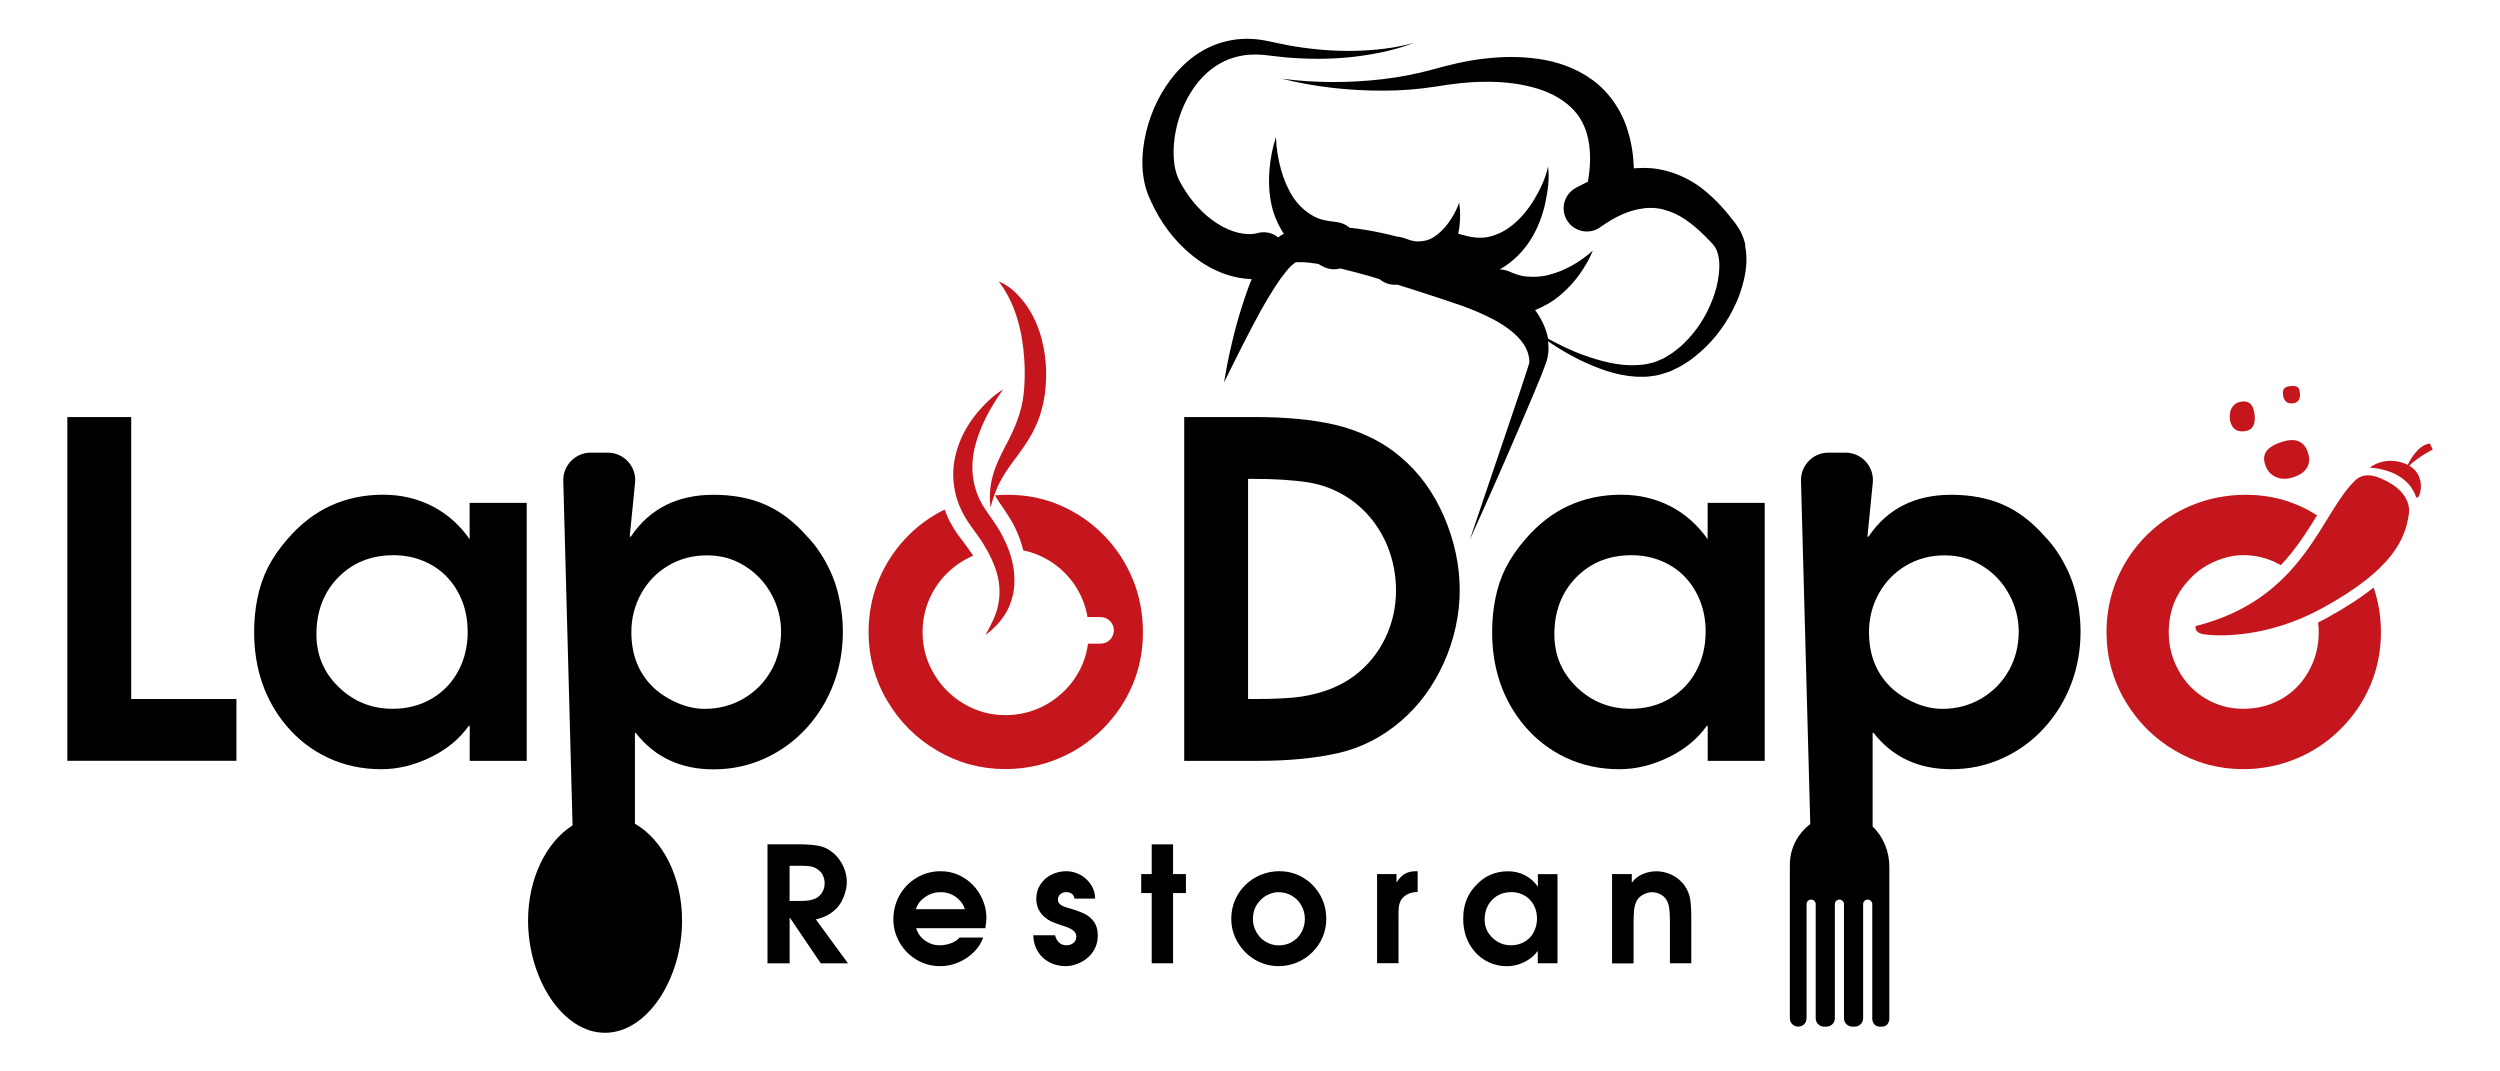 <?xml version="1.0" encoding="UTF-8"?>
<svg id="Layer_1" xmlns="http://www.w3.org/2000/svg" version="1.1" viewBox="0 0 350 150">
  <!-- Generator: Adobe Illustrator 29.7.1, SVG Export Plug-In . SVG Version: 2.1.1 Build 8)  -->
  <defs>
    <style>
      .st0 {
        fill: #c4161c;
      }
    </style>
  </defs>
  <g>
    <path d="M9.43,106.52v-48.13h8.94v39.47h14.73v8.65H9.43Z"/>
    <path d="M73.74,70.42v36.1h-7.98v-4.9h-.13c-1.31,1.84-3.11,3.32-5.39,4.42-2.28,1.1-4.56,1.65-6.85,1.65-2.69,0-5.18-.53-7.44-1.59-2.27-1.06-4.22-2.56-5.85-4.49-3.01-3.6-4.52-7.98-4.52-13.14,0-1.61.15-3.19.46-4.72.31-1.54.8-2.97,1.46-4.29.67-1.32,1.57-2.64,2.72-3.96,1.82-2.12,3.85-3.69,6.09-4.71,2.24-1.02,4.68-1.53,7.33-1.53,2.48,0,4.77.53,6.85,1.59s3.84,2.61,5.26,4.64v-5.09h7.98ZM65.47,88.42c0-1.53-.25-2.94-.76-4.25-.51-1.3-1.22-2.43-2.13-3.39-.91-.96-2.01-1.7-3.3-2.24-1.29-.54-2.69-.81-4.19-.81-3.15,0-5.74,1.05-7.76,3.13-2.02,2.09-3.03,4.74-3.03,7.94,0,2.93,1.05,5.4,3.14,7.41,2.1,2.02,4.61,3.02,7.53,3.02,2.03,0,3.85-.47,5.46-1.41,1.61-.94,2.85-2.24,3.73-3.88.88-1.64,1.32-3.48,1.32-5.52Z"/>
    <path d="M165.79,106.52v-48.13h10.11c1.93,0,3.83.08,5.69.25,1.86.17,3.61.44,5.23.81,1.62.37,3.24.93,4.85,1.69s3.09,1.7,4.42,2.85c2.59,2.16,4.61,4.95,6.08,8.35,1.46,3.4,2.19,6.84,2.19,10.32,0,1.68-.19,3.37-.56,5.09-.37,1.72-.92,3.38-1.64,4.99-.72,1.61-1.59,3.11-2.59,4.49-1.01,1.38-2.17,2.63-3.48,3.75-2.61,2.23-5.51,3.71-8.7,4.44-3.19.73-6.96,1.1-11.31,1.1h-10.31ZM174.73,97.86h1.11c1.91,0,3.62-.06,5.14-.19,1.52-.13,3.02-.44,4.52-.94,1.5-.5,2.88-1.21,4.15-2.15,1.84-1.4,3.27-3.14,4.28-5.23,1.01-2.09,1.51-4.32,1.51-6.7,0-1.65-.24-3.28-.73-4.88-.49-1.6-1.21-3.07-2.18-4.42-.96-1.35-2.13-2.5-3.48-3.45-1.82-1.25-3.8-2.04-5.92-2.37-2.12-.33-4.71-.49-7.76-.49h-.64v30.82Z"/>
    <path d="M247.06,70.42v36.1h-7.98v-4.9h-.13c-1.31,1.84-3.11,3.32-5.39,4.42-2.28,1.1-4.56,1.65-6.85,1.65-2.69,0-5.18-.53-7.44-1.59s-4.22-2.56-5.85-4.49c-3.01-3.6-4.52-7.98-4.52-13.14,0-1.61.15-3.19.46-4.72.31-1.54.79-2.97,1.46-4.29.67-1.32,1.58-2.64,2.72-3.96,1.82-2.12,3.85-3.69,6.09-4.71,2.24-1.02,4.68-1.53,7.33-1.53,2.48,0,4.77.53,6.85,1.59s3.84,2.61,5.26,4.64v-5.09h7.98ZM238.79,88.42c0-1.53-.25-2.94-.76-4.25-.51-1.3-1.22-2.43-2.13-3.39-.91-.96-2.01-1.7-3.3-2.24-1.29-.54-2.69-.81-4.19-.81-3.16,0-5.74,1.05-7.77,3.13-2.02,2.09-3.03,4.74-3.03,7.94,0,2.93,1.05,5.4,3.14,7.41,2.1,2.02,4.61,3.02,7.53,3.02,2.03,0,3.85-.47,5.46-1.41,1.61-.94,2.85-2.24,3.73-3.88.88-1.64,1.32-3.48,1.32-5.52Z"/>
    <path class="st0" d="M325.84,86.47c-.44.24-.88.46-1.31.68.06.46.09.92.09,1.39,0,1.93-.46,3.72-1.37,5.38-.91,1.65-2.17,2.95-3.78,3.9-1.61.94-3.42,1.41-5.43,1.41-1.91,0-3.66-.48-5.26-1.43-1.6-.95-2.86-2.26-3.78-3.93-.92-1.66-1.38-3.44-1.38-5.33,0-2.99,1-5.49,2.99-7.51.93-1.02,2.08-1.82,3.45-2.42,1.37-.59,2.69-.89,3.99-.89,1.9,0,3.65.47,5.26,1.41,2.14-2.27,3.69-4.73,5.08-6.98-.81-.51-1.66-.98-2.56-1.37-2.3-1.01-4.77-1.51-7.4-1.51s-5.25.49-7.61,1.48c-2.36.99-4.42,2.35-6.21,4.1-1.78,1.75-3.18,3.8-4.19,6.14-1.01,2.34-1.51,4.86-1.51,7.55,0,3.41.86,6.6,2.59,9.54,1.73,2.95,4.06,5.29,7,7.01,2.94,1.73,6.12,2.59,9.53,2.59,2.59,0,5.06-.48,7.4-1.45,2.35-.96,4.43-2.35,6.24-4.15,1.81-1.8,3.21-3.86,4.19-6.17.98-2.31,1.47-4.77,1.47-7.38,0-2.2-.35-4.3-1.02-6.28-1.68,1.34-3.79,2.74-6.47,4.21Z"/>
  </g>
  <g>
    <path d="M107.45,134.86v-16.65h4.83c1,.02,1.83.09,2.49.24.66.14,1.27.45,1.84.93.4.33.74.71,1.03,1.15.29.44.51.91.67,1.41.16.5.24,1.02.24,1.55,0,.61-.13,1.25-.38,1.93-.25.67-.58,1.24-1,1.69-.73.79-1.72,1.33-2.95,1.61l4.5,6.15h-3.81l-4.32-6.38h-.04v6.38h-3.09ZM110.55,126.13h1.68c1.15,0,1.97-.23,2.46-.69.51-.48.76-1.09.76-1.8,0-.37-.08-.72-.23-1.06-.15-.34-.38-.61-.67-.81-.3-.23-.62-.39-.96-.46-.34-.07-.79-.1-1.34-.1h-1.71v4.93Z"/>
    <path d="M137.95,129.95h-9.69c.23.73.65,1.31,1.26,1.74.61.43,1.28.65,2.03.65.56,0,1.09-.1,1.6-.29.51-.19.91-.46,1.19-.8h3.31c-.25.73-.68,1.41-1.29,2.02-.61.62-1.33,1.1-2.17,1.46-.83.36-1.68.53-2.54.53-1.2,0-2.3-.29-3.3-.88-1-.59-1.8-1.39-2.39-2.4-.59-1.01-.89-2.11-.89-3.28s.29-2.34.87-3.37c.58-1.03,1.38-1.85,2.4-2.45,1.02-.61,2.14-.91,3.36-.91.88,0,1.71.17,2.49.52.78.35,1.46.83,2.04,1.43.58.61,1.04,1.31,1.37,2.11s.5,1.63.5,2.5c0,.21-.05.69-.15,1.42ZM128.21,127.29h6.88c-.16-.48-.41-.91-.76-1.27-.35-.36-.74-.64-1.19-.83-.45-.19-.93-.29-1.45-.29-.77,0-1.49.22-2.15.67-.66.44-1.1,1.02-1.33,1.72Z"/>
    <path d="M153.36,125.8h-2.93c-.04-.29-.17-.52-.38-.67-.21-.15-.46-.23-.76-.23-.34,0-.62.09-.84.28-.22.19-.34.45-.34.78,0,.19.05.35.16.49.11.14.25.25.41.34.17.09.39.18.67.26.28.08.43.12.45.13.84.25,1.53.51,2.06.77.53.26.97.64,1.31,1.12.34.48.52,1.12.52,1.89,0,1.17-.42,2.17-1.27,2.99-.41.39-.91.7-1.5.95s-1.17.36-1.74.36c-.83,0-1.59-.18-2.27-.54s-1.23-.87-1.62-1.52c-.39-.65-.61-1.41-.64-2.26h3.06c.1.41.28.75.55,1.01.27.26.62.39,1.03.39.38,0,.71-.11.98-.32.28-.21.41-.51.41-.88,0-.25-.07-.46-.2-.63-.13-.17-.31-.32-.53-.45-.22-.12-.48-.23-.77-.33-.29-.09-.5-.16-.63-.21-.65-.22-1.11-.38-1.36-.5-.25-.11-.55-.31-.9-.59-.81-.67-1.21-1.54-1.21-2.61,0-.74.19-1.41.58-2,.39-.59.9-1.05,1.55-1.37.64-.32,1.34-.48,2.08-.48.68,0,1.33.17,1.96.51.62.34,1.12.81,1.5,1.4.38.59.57,1.23.57,1.92Z"/>
    <path d="M161.24,134.86v-9.83h-1.47v-2.66h1.47v-4.16h2.99v4.16h1.8v2.66h-1.8v9.83h-2.99Z"/>
    <path d="M179.14,121.97c.91,0,1.76.17,2.56.52.8.35,1.5.83,2.1,1.45.6.62,1.07,1.33,1.39,2.13.33.8.49,1.66.49,2.57s-.17,1.75-.51,2.55c-.34.8-.82,1.51-1.45,2.13-.63.62-1.35,1.1-2.16,1.44-.81.33-1.66.5-2.56.5-1.18,0-2.28-.3-3.3-.9-1.02-.6-1.82-1.41-2.42-2.43-.6-1.02-.9-2.12-.9-3.3,0-.93.17-1.8.52-2.61.35-.81.83-1.52,1.45-2.12.62-.61,1.33-1.08,2.15-1.42.81-.34,1.69-.51,2.63-.51ZM179.01,124.9c-.45,0-.91.1-1.38.31-.47.21-.87.48-1.19.84-.69.7-1.03,1.56-1.03,2.6,0,.65.16,1.27.48,1.84.32.58.75,1.03,1.31,1.36s1.16.5,1.82.5c.7,0,1.32-.16,1.88-.49.56-.33.99-.78,1.31-1.35.31-.57.47-1.19.47-1.86s-.16-1.29-.48-1.87c-.32-.58-.76-1.04-1.33-1.37-.56-.33-1.18-.5-1.85-.5Z"/>
    <path d="M192.79,134.86v-12.49h2.72v1.13h.04c.34-.54.72-.93,1.14-1.17.42-.24.94-.36,1.55-.36h.23v2.91c-.72,0-1.33.19-1.83.58-.26.21-.46.45-.58.72-.12.27-.2.54-.23.83-.03.29-.04.66-.04,1.11v6.73h-2.99Z"/>
    <path d="M218.05,122.37v12.49h-2.76v-1.69h-.04c-.46.64-1.08,1.15-1.87,1.53-.79.38-1.58.57-2.37.57-.93,0-1.79-.18-2.58-.55-.78-.37-1.46-.88-2.02-1.55-1.04-1.25-1.56-2.76-1.56-4.54,0-.56.05-1.1.16-1.63.11-.53.28-1.03.51-1.49.23-.46.54-.92.94-1.37.63-.73,1.33-1.28,2.11-1.63.77-.35,1.62-.53,2.54-.53.86,0,1.65.18,2.37.55.72.37,1.33.9,1.82,1.61v-1.76h2.76ZM215.18,128.6c0-.53-.09-1.02-.26-1.47-.18-.45-.42-.84-.74-1.17-.31-.33-.7-.59-1.14-.78-.45-.19-.93-.28-1.45-.28-1.09,0-1.99.36-2.69,1.08-.7.72-1.05,1.64-1.05,2.75,0,1.01.36,1.87,1.09,2.56.73.7,1.59,1.05,2.6,1.05.7,0,1.33-.16,1.89-.49.56-.33.99-.77,1.29-1.34.3-.57.46-1.2.46-1.91Z"/>
    <path d="M225.69,134.86v-12.49h2.76v1.16h.05c.36-.5.85-.88,1.46-1.15.62-.27,1.26-.4,1.94-.4s1.32.14,1.95.41c.63.27,1.17.65,1.61,1.14.15.13.25.25.32.36.44.61.71,1.25.83,1.91.11.67.17,1.53.17,2.59v6.47h-2.99v-5.89c0-.69-.03-1.28-.09-1.77-.06-.49-.2-.91-.42-1.26-.2-.32-.48-.57-.85-.75-.37-.19-.75-.28-1.14-.28s-.8.1-1.19.3c-.39.2-.69.47-.9.8-.23.4-.37.85-.42,1.36-.05.51-.08,1.12-.08,1.84v5.66h-2.99Z"/>
  </g>
  <path d="M244.36,34.36c-.18-.86-.49-1.76-1.07-2.59l-.2-.31-.16-.22-.32-.41c-.21-.27-.44-.55-.66-.83-.91-1.1-1.93-2.19-3.12-3.18-2.33-1.98-5.7-3.45-9.09-3.3-.34,0-.67.02-1,.05-.06-1.72-.29-3.48-.84-5.23-.8-2.76-2.58-5.42-4.93-7.13-2.35-1.73-5.04-2.6-7.62-2.97-2.6-.37-5.15-.32-7.63-.02-2.47.28-4.94.89-7.21,1.53-2.24.61-4.55,1.05-6.89,1.33-4.68.54-9.47.57-14.2-.07,4.64,1.17,9.46,1.7,14.3,1.68,2.43,0,4.86-.19,7.29-.57,2.39-.39,4.62-.67,6.92-.67,2.28-.02,4.53.2,6.62.76,2.09.54,3.97,1.48,5.34,2.77,2.71,2.47,3.12,6.42,2.42,10.45l-1.62.83c-.13.07-.28.16-.41.25-1.46,1.04-1.81,3.07-.77,4.53,1.04,1.46,3.07,1.81,4.53.77l.08-.06c1.91-1.36,3.94-2.34,5.93-2.57.5-.1.99-.05,1.49-.07.48.07.99.09,1.47.26.98.26,1.96.69,2.9,1.34.94.63,1.85,1.41,2.74,2.29.22.23.44.44.67.68l.33.35c.05.06.12.13.16.17l.07.1c.22.24.42.6.56,1.04.3.88.34,2.03.18,3.18-.13,1.15-.44,2.34-.89,3.47-.87,2.29-2.25,4.44-4.05,6.14-.43.46-.94.79-1.42,1.19-.24.19-.52.33-.78.5-.26.15-.52.36-.8.45-.54.23-1.08.5-1.69.59-.58.18-1.21.21-1.83.26-2.52.14-5.12-.56-7.59-1.45-1.66-.62-3.27-1.39-4.84-2.25-.27-1.48-.97-2.85-1.81-4.01,1.32-.54,2.52-1.23,3.52-2.09,1.06-.89,1.96-1.88,2.71-2.93.75-1.05,1.38-2.16,1.85-3.31-1.83,1.65-3.99,2.85-6.11,3.39-1.05.29-2.11.33-3.07.25-.96-.05-1.85-.42-2.65-.76-.37-.15-.79-.23-1.21-.24,1.87-1.05,3.32-2.55,4.33-4.16,1.02-1.63,1.65-3.35,2.04-5.08.37-1.72.62-3.47.4-5.18-.33,1.65-1.09,3.18-1.91,4.58-.84,1.4-1.86,2.65-3.02,3.59-1.15.94-2.42,1.53-3.65,1.74-1.24.21-2.48-.06-3.68-.4l-.05-.02c-.09-.02-.18-.04-.27-.05.07-.33.13-.66.17-.99.14-1.16.14-2.28-.03-3.37-.37,1.02-.89,1.97-1.49,2.8-.6.83-1.3,1.52-2.04,1.99-.73.48-1.51.63-2.21.63-.32.01-.65-.05-.97-.13-.07-.02-.14-.04-.21-.06-.29-.09-.59-.2-.86-.3-.31-.11-.65-.18-.99-.2-.68-.17-1.36-.35-2.05-.49-1.48-.32-2.98-.57-4.52-.74-.48-.41-1.07-.69-1.75-.78l-.16-.02c-1.1-.14-2.29-.28-3.27-.89-1.01-.57-1.96-1.43-2.72-2.56-.74-1.14-1.32-2.49-1.72-3.93-.39-1.44-.65-2.96-.69-4.52-.49,1.48-.79,3.05-.92,4.66-.12,1.61-.06,3.29.33,5.01.32,1.32.88,2.65,1.69,3.88-.19.1-.37.2-.51.3-.1.07-.18.14-.27.21-.79-.64-1.86-.9-2.91-.61-1.54.43-3.75-.1-5.66-1.36-1.94-1.24-3.63-3.1-4.87-5.25-.14-.26-.34-.57-.43-.78-.11-.21-.21-.44-.3-.69-.17-.5-.31-1.04-.38-1.63-.16-1.16-.13-2.41.04-3.65.35-2.48,1.27-4.96,2.72-7.02,1.44-2.07,3.5-3.67,5.94-4.29,1.21-.32,2.51-.4,3.81-.27,1.33.13,2.83.36,4.24.43,2.86.19,5.73.15,8.56-.19,2.82-.35,5.63-.91,8.26-1.94-2.71.78-5.53,1.05-8.32,1.13-2.8.06-5.58-.17-8.32-.61-1.4-.21-2.67-.54-4.13-.82-1.48-.29-3.05-.35-4.6-.1-1.55.25-3.06.8-4.42,1.61-1.36.81-2.55,1.87-3.57,3.04-2.04,2.37-3.43,5.21-4.16,8.26-.36,1.53-.57,3.11-.51,4.77.02.83.14,1.67.33,2.54.11.43.23.87.4,1.3.16.45.32.74.48,1.12,1.31,2.87,3.23,5.53,5.86,7.62,1.31,1.04,2.81,1.93,4.51,2.53,1.14.4,2.4.65,3.71.7-.47,1.14-.87,2.29-1.24,3.44-.59,1.81-1.1,3.62-1.52,5.46-.44,1.83-.81,3.67-1.1,5.54,1.66-3.37,3.32-6.71,5.08-9.93.9-1.6,1.83-3.17,2.83-4.59.51-.69,1.03-1.37,1.55-1.85.25-.24.51-.42.64-.46.08-.02.03.02.04.03l.5-.02c.77,0,1.63.1,2.51.24l.66.36c.34.18.74.31,1.15.37.45.06.88.02,1.29-.09,1.42.34,2.85.72,4.29,1.13.4.12.8.25,1.21.37.68.57,1.57.87,2.51.77,2.18.68,4.37,1.39,6.57,2.12l2.5.85c.42.13.79.32,1.19.46.4.15.8.3,1.17.48,1.53.67,3,1.42,4.22,2.36,1.22.93,2.24,2.02,2.65,3.38.08.33.17.69.17,1.05.04.17-.06.39-.11.59l-.2.64-.86,2.63-7.16,21.14c3.08-6.78,6.06-13.6,8.96-20.47.36-.86.72-1.72,1.07-2.6l.54-1.42c.23-.55.35-1.13.42-1.72.05-.53.02-1.05-.04-1.56,1.42.97,2.91,1.86,4.47,2.63,2.44,1.16,5.05,2.18,7.91,2.33.72.01,1.44.05,2.16-.09.73-.05,1.44-.29,2.16-.52.37-.1.67-.28,1-.43.32-.16.66-.3.97-.49.6-.39,1.25-.75,1.79-1.22,2.29-1.77,4.12-4.06,5.43-6.66.67-1.29,1.2-2.68,1.53-4.16.34-1.47.51-3.06.16-4.79Z"/>
  <path d="M117.19,82.55c-.24-.86-.54-1.7-.91-2.51-.91-1.98-2-3.62-3.27-4.92-1.8-2.06-3.76-3.55-5.87-4.47-2.11-.92-4.52-1.38-7.24-1.38-5.09,0-8.95,1.95-11.58,5.85h-.16l.75-7.52c.23-2.27-1.55-4.23-3.83-4.23h-2.37c-2.17,0-3.91,1.79-3.85,3.96l1.3,48.22c-3.68,2.34-6.23,7.42-6.23,13.32,0,8.12,4.82,15.72,10.77,15.72s10.79-7.6,10.79-15.72c0-6.1-2.72-11.33-6.6-13.55v-12.7h.13c2.65,3.39,6.28,5.09,10.88,5.09,2.54,0,4.93-.51,7.17-1.53,2.24-1.02,4.18-2.43,5.84-4.25,1.65-1.81,2.92-3.88,3.79-6.19.87-2.31,1.3-4.73,1.3-7.25,0-2-.27-3.97-.81-5.94ZM107.97,93.86c-.92,1.65-2.21,2.96-3.85,3.93-1.64.96-3.46,1.45-5.46,1.45-1.17,0-2.36-.24-3.59-.73-1.23-.49-2.33-1.16-3.31-2-2.25-2.01-3.37-4.69-3.37-8.01,0-1.95.46-3.75,1.38-5.41.92-1.65,2.19-2.96,3.8-3.91,1.61-.95,3.41-1.43,5.41-1.43s3.69.49,5.28,1.48,2.84,2.31,3.74,3.96c.9,1.65,1.35,3.4,1.35,5.25,0,1.97-.46,3.79-1.38,5.44Z"/>
  <path d="M290.47,82.55c-.24-.86-.54-1.7-.91-2.51-.91-1.98-2-3.62-3.27-4.92-1.8-2.06-3.76-3.55-5.87-4.47s-4.52-1.38-7.24-1.38c-5.09,0-8.95,1.95-11.58,5.85h-.16l.75-7.52c.23-2.27-1.55-4.23-3.83-4.23h-2.37c-2.17,0-3.91,1.79-3.85,3.96l1.3,48.04c-1.73,1.3-2.86,3.36-2.86,5.69v21.5c0,.64.52,1.17,1.17,1.17s1.17-.52,1.17-1.17v-15.98c0-.35.29-.64.64-.64s.64.29.64.64v15.98c0,.64.52,1.17,1.17,1.17h.34c.64,0,1.17-.52,1.17-1.17v-15.98c0-.35.29-.64.64-.64s.64.29.64.64v15.98c0,.64.52,1.17,1.17,1.17h.34c.64,0,1.17-.52,1.17-1.17v-15.98c0-.35.29-.64.64-.64s.64.29.64.64v15.98c0,.64.39,1.17,1.03,1.17h.35c.64,0,1.01-.52,1.01-1.17v-21.2c0-2.21-.87-4.25-2.34-5.64v-13.12h.13c2.65,3.39,6.28,5.09,10.88,5.09,2.54,0,4.93-.51,7.17-1.53,2.24-1.02,4.18-2.43,5.84-4.25,1.65-1.81,2.92-3.88,3.79-6.19.87-2.31,1.3-4.73,1.3-7.25,0-2-.27-3.97-.81-5.94ZM281.24,93.86c-.92,1.65-2.21,2.96-3.85,3.93-1.64.96-3.46,1.45-5.46,1.45-1.17,0-2.36-.24-3.59-.73-1.23-.49-2.33-1.16-3.31-2-2.25-2.01-3.37-4.69-3.37-8.01,0-1.95.46-3.75,1.38-5.41.92-1.65,2.19-2.96,3.8-3.91,1.61-.95,3.41-1.43,5.41-1.43s3.69.49,5.28,1.48c1.59.99,2.84,2.31,3.74,3.96.9,1.65,1.35,3.4,1.35,5.25,0,1.97-.46,3.79-1.38,5.44Z"/>
  <g>
    <path class="st0" d="M333.78,67.21s-2.42-1.47-3.97-.03c-4.94,4.6-7.12,16.62-22.42,20.47,0,0-.3.96,1.25,1.17,2,.27,8.82.51,16.46-3.67,10.05-5.49,11.6-9.8,12.12-13.03.54-3.34-3.45-4.92-3.45-4.92Z"/>
    <path class="st0" d="M337.29,65.2c1.23-1.23,3.29-2.26,3.29-2.26l-.39-.85c-1.52.19-2.59,1.94-3.11,2.99-.07-.03-.12-.07-.19-.1-3.03-1.29-5.14.5-5.14.5,0,0,5.07.06,6.47,4.03.36,1.02,1.81-2.74-.92-4.31Z"/>
  </g>
  <path class="st0" d="M321.99,55.01c.07.85-.23,1.41-1.05,1.47-.82.07-1.26-.43-1.33-1.28-.07-.85.31-1.08,1.13-1.15s1.17.1,1.24.95Z"/>
  <path class="st0" d="M315.66,58.22c.1,1.26-.34,2.07-1.54,2.17-1.2.1-1.85-.63-1.95-1.88-.1-1.26.57-2.2,1.77-2.3,1.2-.1,1.61.76,1.72,2.02Z"/>
  <path class="st0" d="M319.44,61.87c1.78-.58,3.11-.22,3.67,1.48.56,1.7-.27,2.89-2.05,3.47-1.78.58-3.39-.07-3.94-1.77-.56-1.7.54-2.6,2.33-3.18Z"/>
  <path class="st0" d="M140.45,54.49c-1.86,2.63-3.37,5.43-4.02,8.31-.64,2.88-.24,5.72,1.27,8.13.68,1.12,1.85,2.53,2.61,4.04.79,1.51,1.43,3.17,1.63,4.94.1.88.11,1.78,0,2.66-.13.88-.39,1.74-.74,2.53-.75,1.59-1.93,2.83-3.23,3.79.79-1.43,1.53-2.82,1.79-4.28.29-1.44.2-2.89-.17-4.26-.38-1.37-1-2.7-1.78-3.96-.75-1.31-1.7-2.33-2.67-3.94-.91-1.52-1.51-3.29-1.65-5.09-.16-1.8.16-3.6.77-5.22.59-1.63,1.51-3.08,2.55-4.36,1.07-1.27,2.26-2.42,3.65-3.28Z"/>
  <path class="st0" d="M139.82,39.4c1.4.56,2.55,1.63,3.49,2.83.95,1.21,1.66,2.6,2.17,4.05.99,2.93,1.19,6,.78,9.06-.23,1.53-.66,3.06-1.33,4.47-.66,1.41-1.52,2.68-2.37,3.83-.87,1.15-1.69,2.25-2.36,3.45-.68,1.2-1.15,2.52-1.52,3.94-.19-1.44-.1-2.97.31-4.43.39-1.47,1.09-2.83,1.74-4.1,1.37-2.53,2.35-4.9,2.6-7.54.27-2.63.12-5.39-.34-8.01-.51-2.62-1.38-5.21-3.17-7.55Z"/>
  <path class="st0" d="M158.59,81.12c-.94-2.32-2.29-4.37-4.03-6.16-1.74-1.78-3.76-3.18-6.06-4.18-2.3-1.01-4.77-1.51-7.4-1.51-.61,0-1.21.03-1.8.08.09.16.17.32.27.47.46.76,1.79,2.46,2.56,4.11.47.97.86,2.02,1.13,3.13.76.15,1.49.38,2.2.69,1.4.61,2.62,1.46,3.68,2.53,1.05,1.08,1.87,2.32,2.44,3.73.31.77.53,1.56.67,2.38h1.83c1.03,0,1.86.83,1.86,1.86s-.83,1.86-1.86,1.86h-1.76c-.13.99-.38,1.95-.77,2.87-.59,1.4-1.44,2.65-2.54,3.74-1.1,1.09-2.36,1.93-3.78,2.52-1.42.59-2.92.88-4.48.88-2.07,0-4-.52-5.78-1.57-1.78-1.05-3.2-2.46-4.24-4.25-1.05-1.79-1.57-3.71-1.57-5.78,0-1.63.31-3.16.92-4.58.61-1.42,1.46-2.66,2.54-3.72,1.04-1.02,2.25-1.82,3.61-2.42-.09-.13-.16-.26-.25-.39-.36-.55-.78-1.08-1.18-1.64-.33-.45-1.07-1.35-1.53-2.23-.41-.69-.74-1.43-1.02-2.21-1.84.92-3.5,2.08-4.95,3.51-1.78,1.75-3.18,3.8-4.19,6.14-1.01,2.34-1.51,4.86-1.51,7.55,0,3.41.86,6.6,2.59,9.54,1.73,2.95,4.06,5.29,7,7.01,2.94,1.73,6.12,2.59,9.53,2.59,2.59,0,5.06-.48,7.4-1.45,2.34-.96,4.42-2.35,6.24-4.15,1.81-1.8,3.21-3.86,4.19-6.17.98-2.31,1.46-4.77,1.46-7.38s-.47-5.1-1.42-7.43Z"/>
</svg>